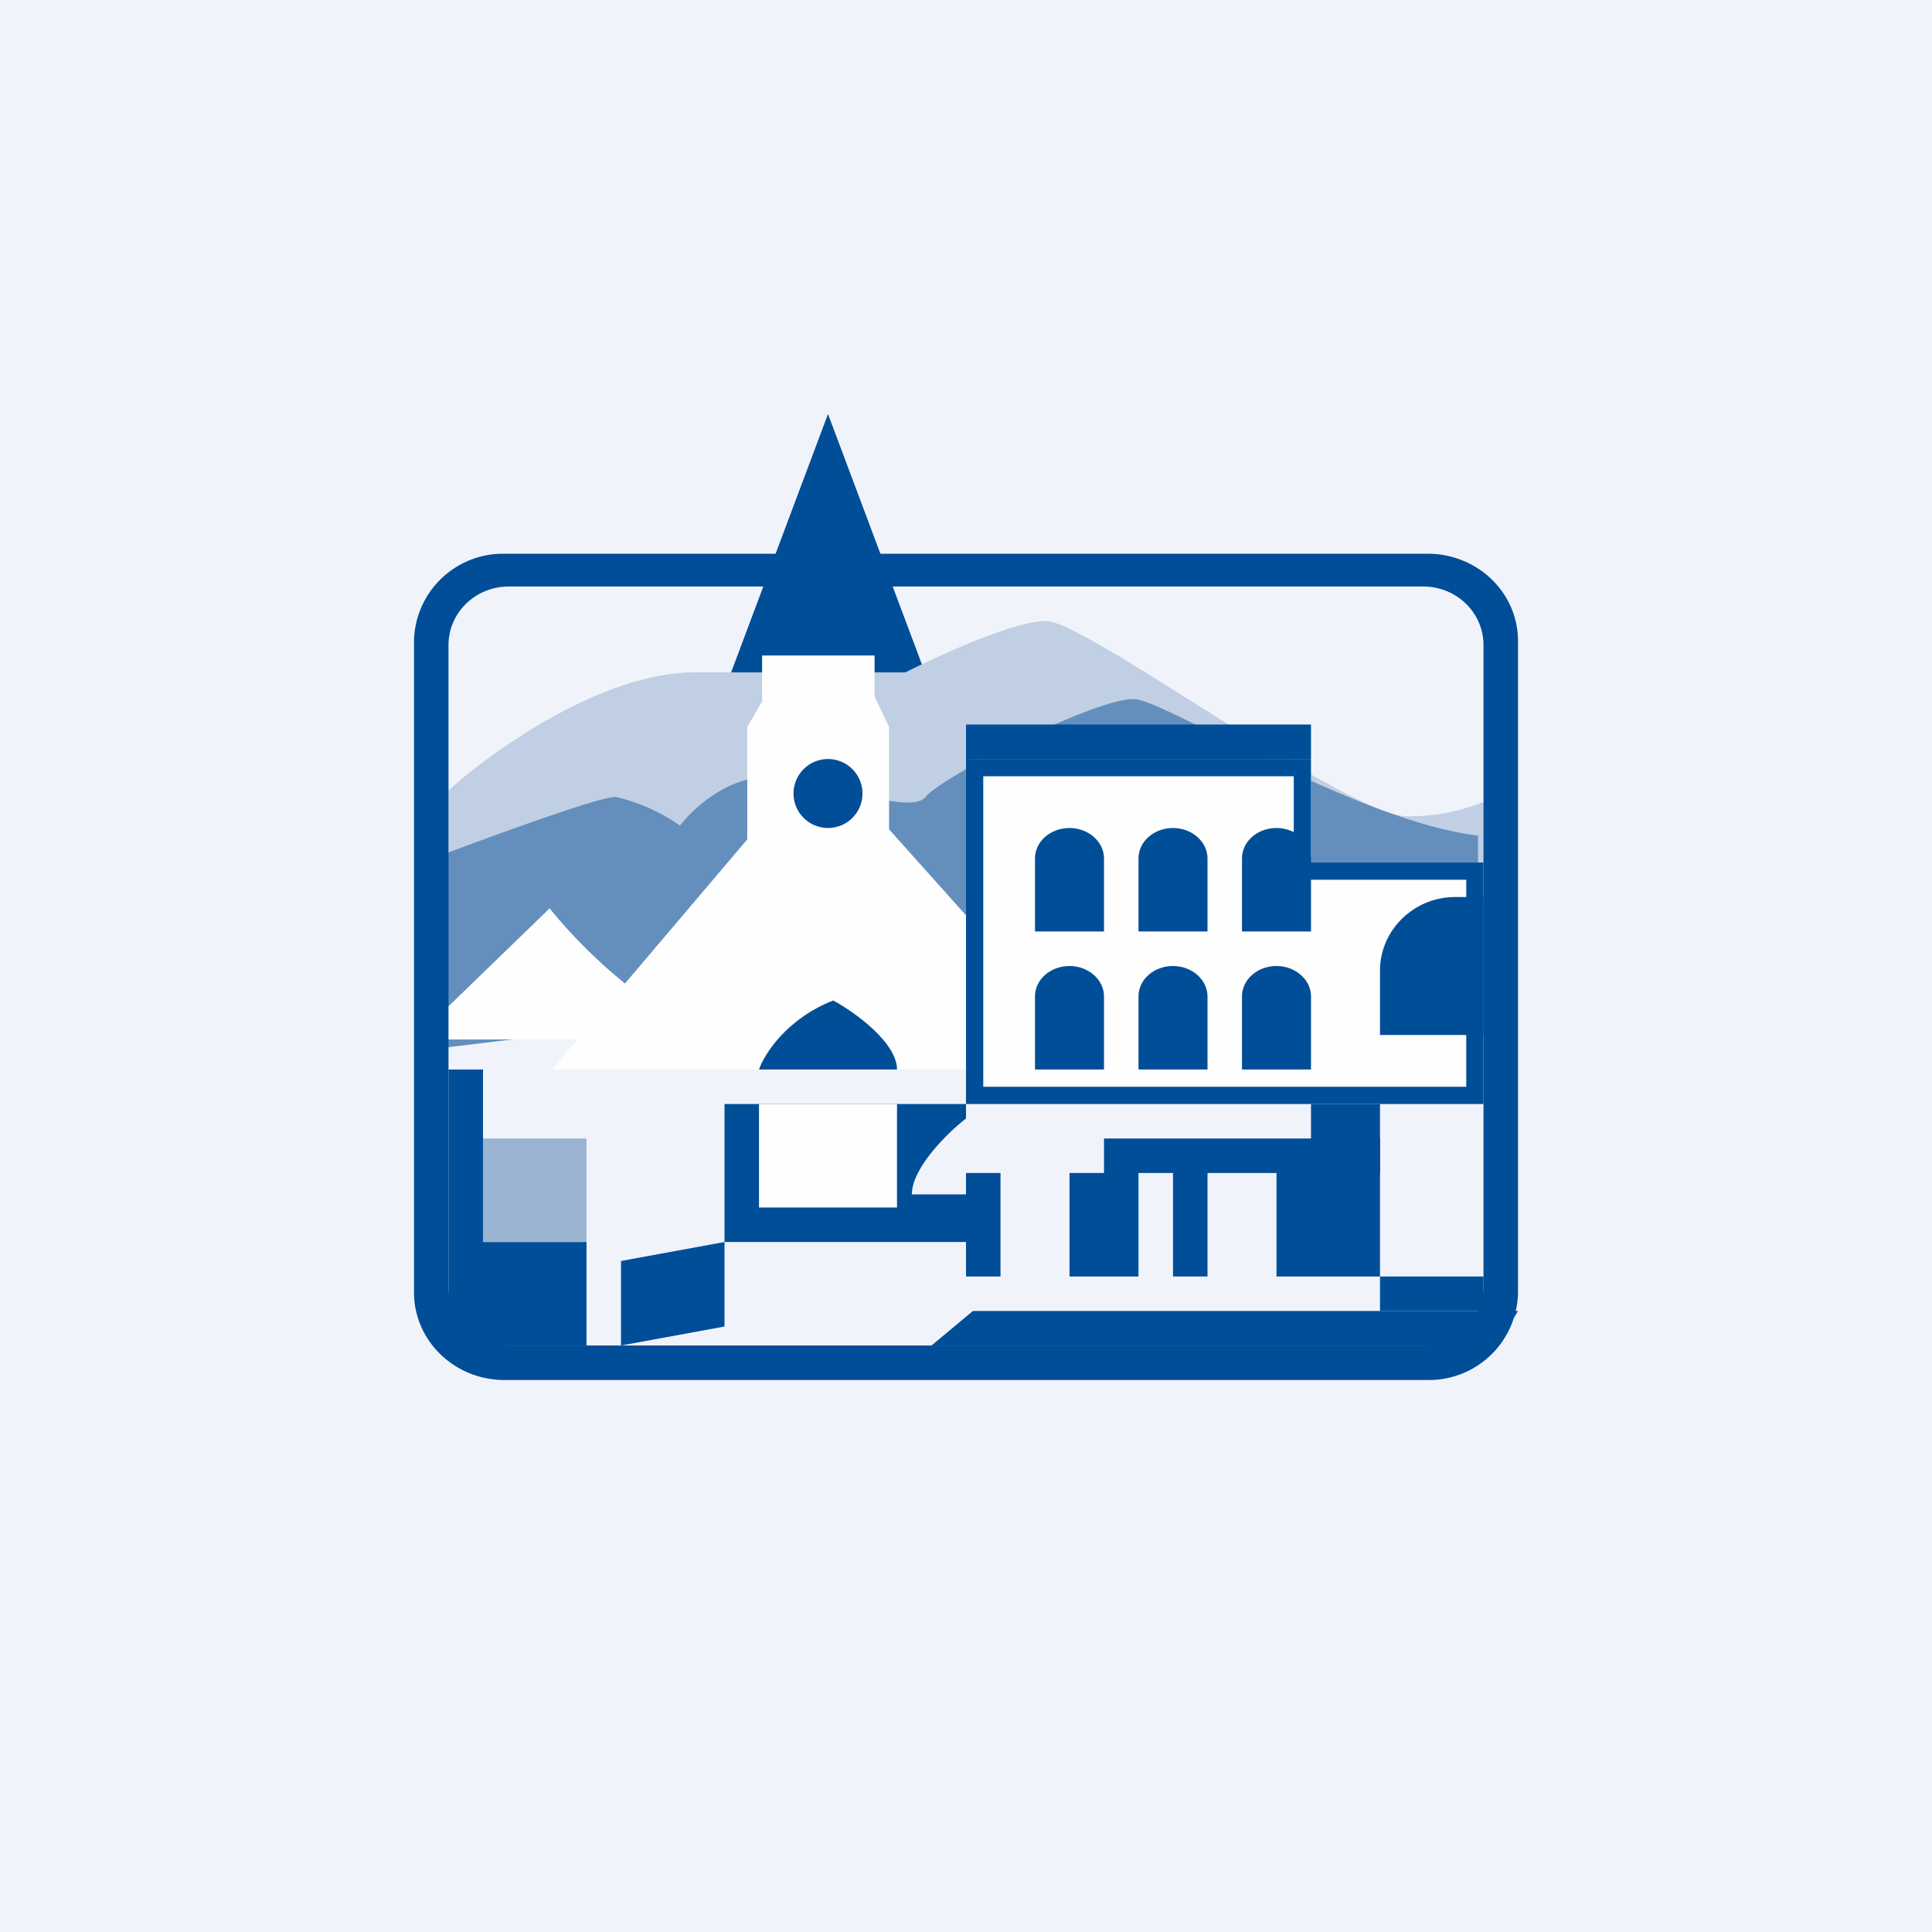 <svg width="56" height="56" viewBox="0 0 56 56" xmlns="http://www.w3.org/2000/svg"><path fill="#F0F3FA" d="M0 0h56v56H0z"/><path d="m24 12 3 8h-6l3-8Z" fill="#004E98"/><path d="M20.13 19.49c-2.68 0-5.87 2.28-7.13 3.42V25h31l-.3-2.09a5.8 5.8 0 0 1-2.9.75c-1.75 0-9.32-5.66-10.48-5.66-.93 0-3.1 1-4.08 1.49h-6.1Z" fill="#C0CFE3"/><path d="M17.82 23.1c-.47 0-3.78 1.21-5.38 1.82v5.5l30.4-3.67v-2.53c-3.5-.42-8.88-3.8-9.9-3.95-1.01-.14-5.67 2.26-6.1 2.82-.44.56-2.77-.42-4.37-.56-1.28-.12-2.37.89-2.76 1.4a5.36 5.36 0 0 0-1.9-.84Z" fill="#648FBD"/><path d="M22.09 20.33V19h3.26v1.19l.42.88v2.97L32 31H16l5.66-6.67v-3.26l.43-.74Z" fill="#FEFEFE"/><path d="M38 22h-9.7v9.83h14.82V25H38v-3Z" fill="#FEFEFE"/><path fill-rule="evenodd" d="M38 25v-3H28v10h15v-7h-5Zm4.5.5h-5v-3h-9v9h14v-6Z" fill="#004E98"/><path d="m15.93 26.33-3.2 3.1-.3.7h8.15a15 15 0 0 1-4.65-3.8Z" fill="#FEFEFE"/><path fill="#004E98" d="M13 36h4v3h-4zm5 .55 3-.55v2.45L18 39v-2.45ZM13 31h1v5h-1z"/><path fill="#9AB4D1" d="M14 33h3v3h-3z"/><path fill="#004E98" d="M28 34h1v3h-1zm3 0h2v3h-2zm1-1h8v1h-8zm2 1h1v3h-1zm3 0h3v3h-3zm3 3h3v1h-3z"/><path fill="#004E98" d="M38 32h2v2h-2zm-13.85-3c-1.35.53-2 1.56-2.15 2h4c0-.78-1.23-1.67-1.85-2Zm2.28 5.62c0-.77 1.05-1.8 1.57-2.2V32h-7v4h7v-1.38h-1.57ZM40 28.13c0-1.17.98-2.13 2.18-2.13H43v4h-3v-1.87Zm-10-3.25c0-.49.45-.88 1-.88s1 .4 1 .88V27h-2v-2.13Zm3 0c0-.49.45-.88 1-.88s1 .4 1 .88V27h-2v-2.13Zm3 0c0-.49.45-.88 1-.88s1 .4 1 .88V27h-2v-2.13Zm-6 4c0-.49.45-.88 1-.88s1 .4 1 .88V31h-2v-2.13Zm3 0c0-.49.45-.88 1-.88s1 .4 1 .88V31h-2v-2.13Zm3 0c0-.49.45-.88 1-.88s1 .4 1 .88V31h-2v-2.13Z"/><path fill="#FEFEFE" d="M22 32h4v3h-4z"/><path fill="#004E98" d="M28 21h10v1H28z"/><circle cx="24" cy="23" r="1" fill="#004E98"/><path d="M43.4 39H27l1.2-1H44l-.6 1Z" fill="#004E98"/><path fill-rule="evenodd" d="M41.25 17h-26.5c-.97 0-1.75.76-1.75 1.7v18.6c0 .94.78 1.7 1.75 1.7h26.5c.97 0 1.75-.76 1.75-1.7V18.7c0-.94-.78-1.7-1.75-1.7Zm-26.63-.95A2.58 2.58 0 0 0 12 18.58v18.88c0 1.4 1.17 2.54 2.62 2.54h26.76A2.58 2.58 0 0 0 44 37.46V18.58c0-1.4-1.17-2.53-2.62-2.53H14.62Z" fill="#004E98"/></svg>